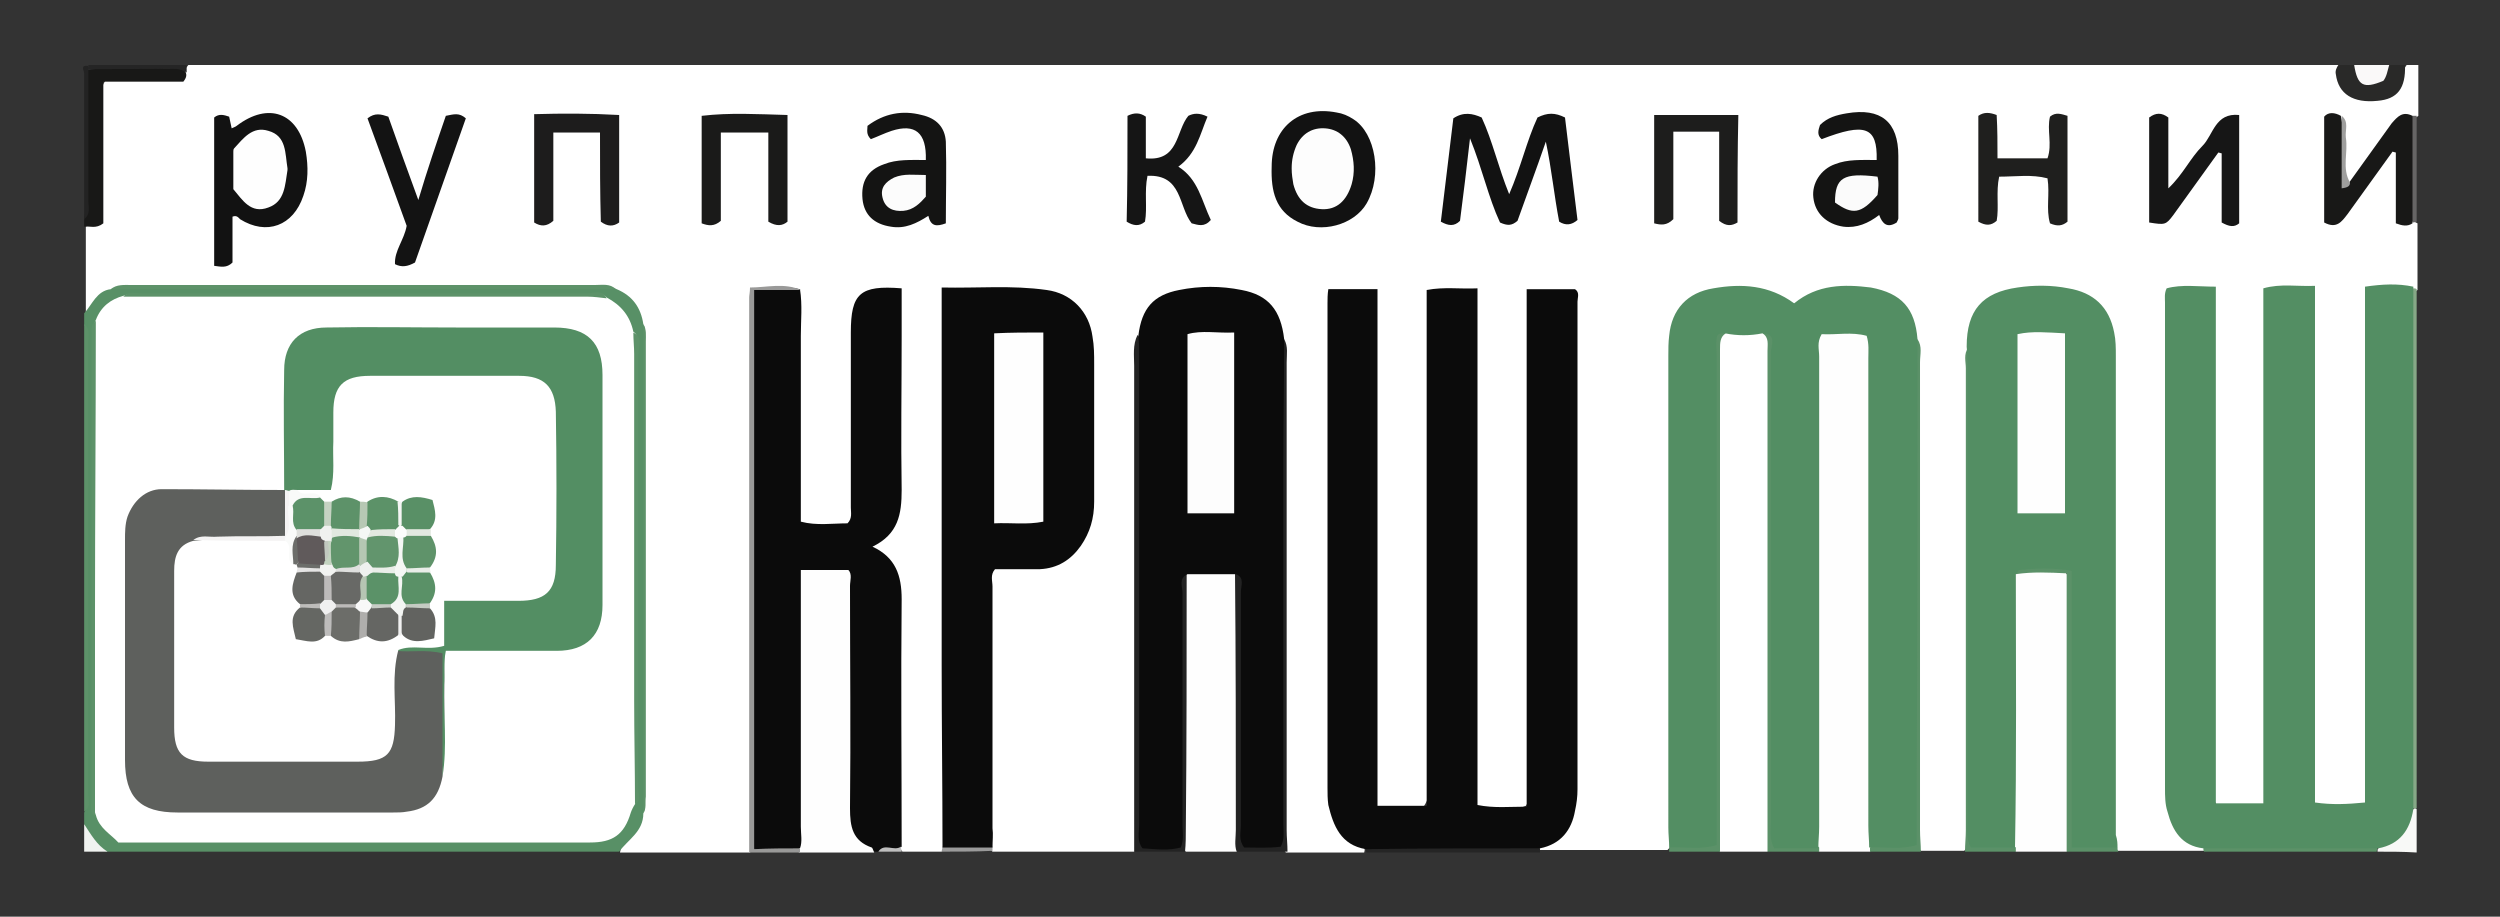 <svg xmlns="http://www.w3.org/2000/svg" version="1.1" id="Слой_1" x="0" y="0" viewBox="0 0 300 110" xml:space="preserve"><rect x="0" y="0" width="300" height="110" fill="#333333" stroke="none"/><style>.st0{fill:#fff}.st1{fill:#0b0b0b}.st2{fill:#fefefe}.st4{fill:#181817}.st5{fill:#232323}.st7{fill:#5b9168}.st9{fill:#5d9269}.st11{fill:#252525}.st12{fill:#5c9268}.st19{fill:#538e63}.st20{fill:#121212}.st30{fill:#fdfdfd}.st31{fill:#fcfcfc}.st34{fill:#f4f3f3}.st35{fill:#f9faf9}.st41{fill:#656663}.st46{fill:#e2e8e0}.st49{fill:#6c6d6a}.st53{fill:#f4f6f4}.st56{fill:#f5f7f5}</style><path class="st0" d="M136.1 102.2h-17c-.2-.2-.4-.5-.5-.8-.3-.8-.2-1.7-.2-2.6V71.7c0-1.2-.1-2.5.7-3.6 1.5-.9 3.1-.6 4.6-.7 4-.1 6.6-2.3 6.8-6.3.3-6.4.4-12.9 0-19.3-.3-4.6-2.5-6.4-7.1-6.4-3 0-6.1-.3-9 .2-1 1.3-.7 2.6-.7 3.8v58.3c0 1.3.1 2.5-.2 3.7-.1.3-.3.5-.5.8h-4.7c-.2-.2-.3-.5-.5-.7-.3-1.1-.2-2.2-.2-3.3v-22c0-3.7.7-7.7-3.2-10.5 3.9-3.4 3.1-7.6 3.2-11.7V38.9c0-1 .1-2-.4-3-2.9-.9-4.2 0-4.2 3.1-.1 6.1 0 12.1 0 18.2v3.1c-.2 2.7-1.1 3.5-3.9 3.5-2.7 0-3.6-.8-3.6-3.5-.1-7.2 0-14.3 0-21.5 0-1.1.2-2.2-.5-3.2-3-1.4-4.3-.6-4.3 2.6v60.5c0 1.2.3 2.5-.7 3.6H74.4c.3-2.1 2.4-3.4 2.6-5.6.2-15.2 0-30.4.1-45.6 0-3.8.1-7.5-.1-11.3-.6-2.1-1.6-4-3.9-4.8-3.1-.2-6.1-.1-9.2-.1-16.5 0-33-.1-49.4.1-1.9.1-2.5 2.3-4.2 2.6V27.2c1.4-.7 1.7-1.9 1.7-3.3v-11c0-1.1-.1-2.2.7-3.3 2.9-1.3 6.1.1 9.1-.9.3-.3.6-.6.8-.9h258.2c1.1 3.3 2.1 3.9 4.9 3.6 2.3-.2 2.2-2.4 3.1-3.6h1.4v6.1c-.2.2-.4.2-.6.3-1.3 0-1.9.9-2.5 1.9-1.1 1.6-2.3 3.2-3.5 4.7-.5.6-.9 1.6-2 1.1-.9-1.3-.4-2.7-.5-4.1-.1-1 .3-2-.4-2.9-.4-.2-.9-.2-1 .3-.4 3.6-.4 7.2 0 11.3 3.6-2.5 4.8-6.5 7.9-8.9 1 .8.8 1.9.8 2.9v4c0 .8-.1 1.8 1.1 2l.6.3v8c-.3.2-.5.3-.9.3-1.3.2-2.7-.2-4 .5-.8 1.2-.6 2.6-.6 3.9v53.1c0 1.4.2 2.8-.7 4.2-1.9 1-4 .7-5.9.2-1.3-1.5-1-3-1-4.5V39.2c0-1.2.2-2.5-.5-3.7-1.2-.6-2.3-.5-3.5-.1-.9 1.2-.6 2.5-.6 3.8v53.1c0 1.4.2 2.8-.7 4.3-1.8 1-3.7.8-5.6.1-1.1-1.5-.9-3-.9-4.5V39.1c0-1.2.2-2.5-.5-3.7-1.2-.7-2.4-.7-3.6-.1-.7.9-.6 2-.6 3V94c0 3.2.9 5.7 3.8 7.3.3.2.3.5.2.8h-10.4c-.2-.2-.3-.5-.5-.7-.4-1.2-.2-2.5-.2-3.8V43.3c.2-5.9-2.2-8.8-9.4-8.3-5.2.3-6.4 1.7-7.3 6.9-.4 1.1-.3 2.3-.3 3.5v53.1c0 1.2.3 2.5-.7 3.6h-5.2c-.9-1.1-.7-2.4-.7-3.6V44.6c0-1.2.1-2.4-.3-3.5-1.3-5.4-6.1-7.7-11.7-5.3-1.9.8-3.5 1-5.4 0-.8-.4-1.6-.5-2.5-.7-5.6-1-9.1 1.8-9.1 7.4v55.1c0 1.3.1 2.5-.2 3.7-.1.3-.3.5-.5.7h-15.6c-.1-.3-.1-.6.1-.8 3.1-1.8 3.9-4.7 3.9-8V38.9c0-1.1.2-2.2-.5-3.2-1.2-.5-2.4-.5-3.6.1-.7 1.1-.5 2.3-.5 3.5v52.9c0 1.5.2 3-.8 4.5-2 .8-4 .7-6 .1-1.2-1.4-.9-3-.9-4.4V39.5c0-1.2.2-2.4-.4-3.6-1.2-.7-2.4-.6-3.7-.1-.8 1.2-.5 2.5-.5 3.8v52.9c0 1.4.2 2.8-.7 4.2-1.8 1-3.7.7-5.5.2-1.2-1.4-1-3-1-4.5V39.5c0-1.2.2-2.4-.4-3.5-1.2-.9-2.5-.5-3.7-.2-.7 1-.6 1.9-.6 2.9v55.5c0 3.1.9 5.7 3.8 7.3.3.2.3.5.2.8h-9.4c-.9-1.1-.7-2.4-.7-3.6V45.2c0-1.2.1-2.4-.1-3.5-1-5.1-2.7-6.4-7.8-6.4h-1.4c-4.9-.2-6.6 1-7.6 5.9-.2 1.2-.1 2.4-.1 3.5v54c.2 1.1.4 2.4-.5 3.5"/><path class="st1" d="M96 34.7c.3 1.9.1 3.8.1 5.6v22.3c1.9.5 3.8.2 5.6.2.6-.6.4-1.3.4-1.9v-21c0-4.7 1.1-5.7 6.1-5.3v5.8c0 6.1-.1 12.3 0 18.4 0 2.9-.4 5.3-3.5 6.8 2.8 1.3 3.5 3.5 3.5 6.3-.1 9.9 0 19.8 0 29.7-.8.8-1.9-.1-2.7.6h-.5c-2.8-.8-3.6-2.8-3.6-5.6.1-7.9 0-15.9 0-23.8 0-1.1.1-2.2-.4-3.3-1.2-.8-2.5-.6-3.7-.2-.8 1.1-.6 2.2-.6 3.3v25.7c0 1.2.3 2.5-.8 3.6-1.9.1-3.7.2-5.8-.1V34.7c2.1-.3 4-.4 5.9 0"/><path class="st2" d="M224.4 102.2h-6.1c-.2-.2-.4-.5-.5-.8-.4-1.1-.3-2.2-.3-3.3V43.2c.1-3.6 2.6-5.2 5.9-3.8 1 .4 1.4 1.2 1.6 2.1s.1 1.9.1 2.8V98c0 1.1.1 2.2-.3 3.3 0 .4-.2.7-.4.9"/><path class="st0" d="M212.1 102.2h-5.7c-.7-.8-.7-1.7-.7-2.7V42.7c0-.9 0-1.9.7-2.7 1.9-.7 3.7-.6 5.6 0 .8.8.7 1.9.7 2.9v56.6c.1 1 .1 1.9-.6 2.7"/><path class="st2" d="M96 101.8c.3-.8.1-1.7.1-2.6V68.4h5.7c.5.5.2 1.3.2 1.9 0 8.9.1 17.8 0 26.7 0 2.2.3 3.9 2.6 4.7.1 0 .2.4.3.6h-9c-.2-.1-.2-.2-.2-.3.2-.2.3-.2.3-.2m152 .4h-6.1c-.2-.2-.4-.5-.5-.8-.3-.9-.3-1.9-.3-2.8V72.2c0-1.2-.2-2.5.6-3.6 2-.9 4.1-.6 5.9-.2 1 1 1 2 1 3v28.2c0 .9.1 1.8-.6 2.6m-99.6 0h-6.1c-.7-.8-.7-1.7-.7-2.7V71.1c0-.9 0-1.7.5-2.5 2.1-1.1 4.3-1 6.4-.1.6.8.5 1.8.5 2.7v28c.1 1.1.2 2.2-.6 3"/><path d="M77.2 97.6c0 2.2-1.8 3.1-2.9 4.6H12.9c-1.9-.3-2.4-1.8-2.8-3.3v-1.4c.4-.6.2-1.2.2-1.8V40.8c0-.6.2-1.3-.2-1.8v-1.4c1-1.1 1.5-2.7 3.2-2.9.6-.3 1.2-.2 1.9-.2h56.9c.6 0 1.3-.1 1.9.2 1.9.8 2.9 2.2 3.2 4.2.3.6.2 1.2.2 1.8v55.1c-.1.6.1 1.2-.2 1.8" style="fill:#589066"/><path class="st4" d="M22.3 8.7c.1.3.1.6-.3 1.1h-9.6v17c-.9.7-1.6.3-2.3.4v-.9c.5-3.4.1-6.8.2-10.2.1-2.6-.2-5.1.1-7.7 3.6-.5 7.3-.1 11-.2.5-.1.7.2.9.5"/><path class="st5" d="M142.4 68.8c0 10.2 0 20.4-.1 30.6 0 .9 0 1.9-.1 2.8h-6.1V43.9c0-1.2-.2-2.5.4-3.7 1.2 1.2.8 2.7.8 4v52.6c0 1.2-.2 2.5.5 3.7.9.5 1.8.6 2.7.1.7-1 .5-2.1.5-3.2 0-8.5 0-17 .1-25.5 0-1.1-.7-2.8 1.3-3.1m6 33.4c-.3-.8-.1-1.7-.1-2.6 0-10.3 0-20.6-.1-30.9 1.4-.2 1.2.9 1.3 1.7.2 1.2.1 2.4.1 3.5v23.4c0 1.1-.2 2.2.5 3.2q1.35.75 2.7 0c.7-1.1.5-2.4.5-3.7V44.7c0-1.4-.3-2.9.8-4 .5.9.3 1.8.3 2.8v56.1c0 .9.1 1.7.1 2.6z"/><path d="M96 101.8v.5h-6.1V35.7c0-.3.1-.6.1-1.2 2 0 4.1-.6 6.1.3h-5.6v67.1c1.8-.1 3.7-.1 5.5-.1" style="fill:#999998"/><path class="st7" d="M207.1 40c-.7.4-.7 1.2-.7 1.9v60.3h-6.1v-.5c1.2-1.1 2.9-.4 4.3-1.1.8-1.1.6-2.4.6-3.6V44.2c0-1-.1-2.1.2-3.1.2-.7.3-1.8 1.7-1.1m5 62.2V42.1c0-.8.2-1.6-.6-2.1 1.3-.7 1.5.4 1.7 1.2.3 1.1.2 2.2.2 3.3v52.3c0 1.2-.1 2.5.4 3.6 1.4 1 3.3.1 4.5 1.3v.5zm12.3 0v-.5c1.3-1.2 3.1-.3 4.4-1.3.7-1.2.5-2.4.5-3.7v-52c0-1.4-.3-2.9.8-4 .6.9.3 1.8.3 2.8v56.1c0 .9.1 1.7.1 2.6zm17.5-.5v.5h-6.1c0-.9.1-1.7.1-2.6V44.2c0-.8-.3-1.7.3-2.5 1.1 1.2.8 2.7.8 4v51.1c0 1.2-.2 2.5.5 3.7 1.3.9 3.1.1 4.4 1.2"/><path d="M289.6 34.6c.1 0 .3 0 .4.1V97c-.3.1-.6 0-.8-.3-.6-1.1-.4-2.3-.4-3.5V38.3c0-1.2-.3-2.6.8-3.7" style="fill:#86a887"/><path class="st9" d="M10.1 38.9c.7.5.5 1.3.5 1.9v54.7c0 .7.3 1.4-.5 1.9z"/><path d="M288.6 7.8c.1 2.8-.9 4.1-3.3 4.3-2.9.3-4.7-.8-5-3.2-.1-.4.1-.8.3-1.1h1.9c.7.6 1 1.6 2.2 1.7 1-.1 1.3-1.1 2.1-1.7z" style="fill:#292928"/><path class="st7" d="M248 102.2V68.8c-2.1-.1-4.1-.2-6.1.1-.3-1.1.5-1.2 1.2-1.3 1.8-.2 3.6-.4 5.2.4 1 1.2.9 2.5.9 3.9V97c0 1.2-.1 2.3.4 3.4 1.4 1 3.2.1 4.5 1.3 0 .2 0 .3.1.5z"/><path class="st11" d="M184.8 101.8v.5H164c-.1-.1-.1-.3-.1-.4.7-.8 1.7-.8 2.6-.8h15.7c.9-.1 1.8-.1 2.6.7"/><path class="st12" d="M264.5 102.2c-.1-.1-.1-.3-.1-.4.6-.7 1.4-.8 2.1-.8 5.6-.1 11.3-.1 16.9 0 .6 0 1.1.1 1.6.4l.3.3c0 .2-.1.3-.1.5z"/><path d="M285.3 102.2c0-.2 0-.3.1-.4 1.8-1.3 3.1-2.9 4.2-4.7.1-.1.3-.1.4 0v5.2c-1.6-.1-3.1-.1-4.7-.1" style="fill:#f8f9f7"/><path class="st5" d="M10.6 8.3v15.8c0 .7.3 1.6-.5 2.2V8.8c0-.3-.5-1 .4-.9.2.1.2.2.2.3z"/><path d="M286.7 7.8c-.2.7-.3 1.4-.7 1.9-2.4 1-3.1.6-3.5-1.9z" style="fill:#faf9f9"/><path d="M289.5 13.9h.5v12.7c-.1 0-.3.1-.4.1-.5-.4-.7-1-.7-1.7q-.15-4.8 0-9.6c0-.5.1-1.1.6-1.5" style="fill:#666565"/><path class="st11" d="M10.6 8.3v-.5h11.8v.9c-.8-.5-1.6-.5-2.5-.5-3.1.1-6.2.1-9.3.1"/><path d="M10.1 98.9c.8 1.2 1.5 2.5 2.8 3.3h-2.8z" style="fill:#f0f3f0"/><path d="M113 102.2c0-.2.1-.4.1-.6q3-1.5 6 0v.5c-2 .1-4.1.1-6.1.1" style="fill:#9a9a9a"/><path d="M105.4 102.2c.7-1.1 1.9 0 2.7-.6 0 .2.1.4.1.6z" style="fill:#bebebe"/><path class="st1" d="M184.8 101.8c-7 0-14 0-20.9.1-3-.5-3.9-2.8-4.5-5.3-.1-.7-.1-1.4-.1-2.1V36.4c0-.5 0-1.1.1-1.7h5.9v62h5.9V34.8c2.1-.4 4-.1 6.1-.2v62c2 .4 3.9.2 5.9.2V34.7h5.8c.6.4.3 1 .3 1.5v58.5c0 .9-.1 1.7-.3 2.6-.4 2.3-1.7 4-4.2 4.5"/><path class="st19" d="M289.6 97.1c-.4 2.5-1.6 4.2-4.2 4.7h-21c-2.6-.3-3.7-2.1-4.3-4.4-.3-.9-.3-1.9-.3-2.8V36.3c0-.5-.1-1.1.2-1.7 1.8-.5 3.8-.2 5.9-.2v62h5.7V34.6c2.1-.6 4.1-.2 6.2-.3v62c2.1.3 3.9.2 6 0V34.4c2.1-.3 3.9-.4 5.8 0zm-59.5-56.4c0 17.7 0 35.4-.1 53.1v7.6c-1.9.6-3.8.2-5.7.3 0-.9-.1-1.7-.1-2.6V43c0-.9.1-1.7-.2-2.7-1.8-.5-3.6-.1-5.4-.2-.6 1-.3 1.8-.3 2.7v56.4c0 .9-.1 1.7-.1 2.6h-5.3c-.6-1.1-.4-2.1-.4-3V42.3c0-.8.8-2.2-1-2.3q-2.25.45-4.5 0c-.5 0-1 0-1 .6-.1.7 0 1.4 0 2.1v58.7c-1.9.6-3.8.2-5.7.3 0-.8-.1-1.6-.1-2.4V42.7c0-.8 0-1.6.1-2.4.3-3.2 2.2-5.2 5.3-5.7 3.4-.6 6.7-.4 9.7 1.8 2.8-2.3 6-2.3 9.2-1.9 3.7.7 5.3 2.5 5.6 6.2m24 61h-5.5V68.5c-2.3-.4-4.3-.3-6.3-.1-.1 0-.2.4-.4.5 0 10.9.1 21.9-.1 32.8h-5.3c-.6-1.1-.4-2.1-.4-3V44.4c0-.9 0-1.9-.1-2.8 0-4.4 1.9-6.5 6.1-7.1 2-.3 4.1-.3 6.1.1 3 .5 4.9 2.2 5.5 5.3.2.9.2 1.9.2 2.8v57.5c.2.6.2 1.1.2 1.5"/><path class="st1" d="M154.1 40.7c0 4.9-.1 9.9-.1 14.8v43.4c0 .8.2 1.7-.3 2.7-1.5.2-3 .1-4.4.1-.7-.9-.4-1.8-.4-2.6v-28c0-.8.5-1.8-.6-2.2h-5.8c-1.1.5-.6 1.5-.6 2.3V99c0 .8.2 1.7-.2 2.7-1.5.4-3 .2-4.6.1-.7-.9-.4-1.9-.4-2.8V42.7c0-.8 0-1.6-.1-2.4.4-3.3 1.8-4.9 4.9-5.5q3.75-.75 7.5 0c3.2.6 4.7 2.4 5.1 5.9m-35 61h-6c0-7.3-.1-14.6-.1-21.9V34.5c4.3.1 8.4-.3 12.6.3 3 .4 5.1 2.6 5.5 5.6.2 1.1.2 2.2.2 3.3v16.5c0 2-.5 3.7-1.6 5.3-1.2 1.7-2.8 2.7-4.9 2.8h-5.4c-.6.7-.3 1.4-.3 2.1v29c.1.7 0 1.5 0 2.3"/><path class="st20" d="M184.5 14.1c1.2-.6 2.1-.6 3.3 0 .5 4.1 1 8.3 1.5 12.3-.7.6-1.4.7-2.2.2-.6-3.1-.9-6.3-1.6-9.6-1.1 3.2-2.3 6.4-3.4 9.5-.7.6-1.2.6-2.1.2-1.4-3-2.1-6.4-3.6-10.1-.4 3.6-.8 6.8-1.2 9.9-.7.7-1.4.6-2.3.1.5-4.1 1-8.3 1.5-12.4 1.2-.8 2.3-.6 3.4-.1 1.3 2.8 2 6 3.3 9.2 1.4-3.2 2.1-6.4 3.4-9.2M27.9 26v5.5c-.7.7-1.4.5-2.2.4V14.1c.6-.5 1.2-.3 1.8-.1.1.5.2.9.3 1.4.2-.1.5-.2.6-.3 3.8-2.9 7.4-1.6 8.3 3.1.3 1.8.3 3.6-.3 5.3-1.2 3.6-4.4 4.8-7.6 2.8-.2-.2-.4-.5-.9-.3"/><path d="M257.9 26.7V14.1c.8-.6 1.5-.6 2.3 0v8.5c1.8-1.7 2.6-3.6 4.1-5.1 1.3-1.3 1.5-4 4.4-3.7v13c-.6.5-1.2.4-2.1-.1v-8.3c-.1 0-.3-.1-.4-.1l-5.4 7.5c-.9 1.2-1 1.2-2.9.9" style="fill:#161616"/><path d="M239.7 19h6c.6-1.7-.1-3.4.3-5 .7-.6 1.4-.3 2.1-.1v12.7c-.6.5-1.2.6-2.1.2-.5-1.7 0-3.5-.3-5.4-1.9-.5-3.8-.2-5.8-.2-.4 1.8 0 3.7-.3 5.3-.7.6-1.3.6-2.2.1V13.9c.7-.5 1.4-.4 2.2-.1.1 1.7.1 3.4.1 5.2" style="fill:#1f1f1e"/><path class="st20" d="M152.6 20c0-4.6 3.2-7.4 7.8-6.5.7.1 1.4.4 2 .8 2.7 1.7 3.5 6.8 1.6 10.1-1.5 2.6-5.5 3.7-8.3 2.2-2.6-1.3-3.2-3.6-3.1-6.6"/><path class="st4" d="M289.5 13.9v12.9c-.6.4-1.2.3-2 0v-8.5c-.1 0-.3-.1-.4-.1l-5.4 7.5c-.7.9-1.3 1.8-2.8 1V14c.5-.6 1.3-.5 2-.1.5 2.2.1 4.5.3 6.7 0 .5-.4 1.4.7 1.3 1.7-2.4 3.4-4.7 5.1-7.1.7-.8 1.3-1.5 2.5-.9"/><path d="M111.1 19.2c.1-3.3-1.3-4.4-4.1-3.5-.9.3-1.7.7-2.5 1-.6-.6-.4-1.1-.4-1.6 2-1.5 4.2-1.9 6.5-1.3 1.8.4 2.8 1.5 2.9 3.2.1 3.3 0 6.6 0 9.8-1.1.4-1.8.4-2.1-.9-1.4.9-2.8 1.6-4.5 1.3-2-.3-3.2-1.4-3.4-3.3-.2-2.1.6-3.5 2.6-4.2 1.5-.6 3.2-.5 5-.5m114.1 0c.1-4-1.4-4.5-6.6-2.5-.6-.5-.4-1.1-.2-1.7.9-.9 2-1.2 3.2-1.4 4.1-.7 6.2 1 6.2 5.1v7.5c0 .1-.1.3-.2.5-1.1.7-1.7.2-2.1-.9-1.3 1-2.7 1.6-4.3 1.4-2-.3-3.4-1.6-3.6-3.5-.2-1.7.9-3.4 2.6-4 1.5-.6 3.2-.5 5-.5" style="fill:#141413"/><path d="M208.5 26.7c-.7.4-1.3.5-2.2-.2V15.8h-5.5v10.5c-.8.8-1.5.7-2.3.5v-13h10.1c-.1 4.4-.1 8.6-.1 12.9" style="fill:#1d1d1c"/><path d="M94.5 13.8v12.8c-.6.5-1.3.6-2.3 0V15.9h-5.7v10.6c-.8.7-1.5.6-2.3.3V13.9c3.4-.4 6.7-.2 10.3-.1" style="fill:#1a1a19"/><path d="M72 15.9h-5.6v10.6c-.8.7-1.5.7-2.3.2v-13c3.4-.1 6.7-.1 10.2.1v12.9c-.7.5-1.4.5-2.2-.1-.1-3.5-.1-7-.1-10.7" style="fill:#1d1c1c"/><path d="M53.5 13.9c1-.2 1.6-.4 2.4.3-2 5.7-4.1 11.6-6.1 17.3-.9.5-1.6.6-2.4.2-.1-1.6 1.1-2.9 1.4-4.6-1.5-4.2-3.1-8.5-4.7-12.9.9-.7 1.6-.5 2.5-.2 1.1 3.1 2.2 6.2 3.6 10 1.1-3.7 2.2-6.9 3.3-10.1" style="fill:#131313"/><path d="M135.3 13.9c.8-.4 1.5-.4 2.2.1v5c4 .4 3.6-3.3 5.1-5.1.6-.3 1.3-.4 2.3.1-.9 2.1-1.3 4.4-3.5 6 2.4 1.5 2.8 4.1 3.9 6.4-.8.9-1.5.6-2.3.4-1.6-2-1.1-5.9-5.3-5.7-.4 1.9 0 3.8-.3 5.5-.7.6-1.4.5-2.2 0 .1-4.1.1-8.3.1-12.7" style="fill:#151515"/><path class="st9" d="M73.9 34.7H13.3c.7-.6 1.6-.5 2.5-.5h55.6c.9 0 1.8-.2 2.5.5m3.3 62.9V38.9c.4.6.3 1.4.3 2.1v54.6c-.1.7.1 1.4-.3 2"/><path d="M282 21.9c0 .4-.2.6-1 .7v-8.7c.9.7.4 1.7.5 2.6.3 1.8-.5 3.7.5 5.4" style="fill:#9e9e9d"/><path class="st0" d="M76.2 96.5c-.2.3-.4.7-.5 1-.8 2.7-2.2 3.6-4.9 3.6H14.2c-.9-1-2.3-1.7-2.7-3.3-.2-.5-.2-1.1-.2-1.6v-56c0-.6-.1-1.3.2-1.8.6-1.6 1.8-2.5 3.3-2.9.7-.3 1.4-.2 2.1-.2h53.7c.7 0 1.6-.3 2.2.4 1.7.9 2.8 2.2 3.2 4.1.7.5.4 1.1.4 1.7v53.3c0 .7.1 1.2-.2 1.7"/><path class="st9" d="M11.5 38.5c0 11.8-.1 23.6-.1 35.4V98c-.7-.6-.4-1.5-.4-2.2V40.7c.1-.8-.3-1.6.5-2.2m61.3-2.7c-.8-.1-1.6-.2-2.3-.2H14.8c.6-.7 1.5-.4 2.2-.4h53.5c.8 0 1.8-.5 2.3.6m3.4 60.7c0-4.2-.1-8.3-.1-12.5V42.5c0-.9-.1-1.7-.1-2.6 1.2.6.6 1.7.6 2.5v52.3c0 .7.3 1.4-.4 1.8"/><path class="st2" d="M247.8 61.6h-5.7V40.1c1.8-.4 3.6-.2 5.7-.1z"/><path class="st30" d="M148.1 61.6h-5.6V40.1c1.7-.5 3.6-.1 5.6-.2z"/><path class="st2" d="M125.2 39.9v22.7c-2 .4-3.9.1-5.9.2V40c2-.1 3.8-.1 5.9-.1M28 22.7v-4.5c0-.1 0-.3.1-.4 1.1-1.2 2.2-2.7 4.1-2.1 2.2.6 2 2.7 2.3 4.5v.2c-.3 1.8-.3 3.8-2.3 4.5-2.1.8-3.1-.9-4.2-2.2"/><path class="st30" d="M155 20.2c0-1 .2-1.9.6-2.8.7-1.4 1.9-2.1 3.4-2s2.6 1 3.1 2.5c.4 1.4.5 2.8.1 4.2-.6 2-1.8 3.1-3.6 3s-2.9-1.1-3.4-3c-.1-.6-.2-1.2-.2-1.9"/><path class="st31" d="M111.1 23.6c-.7.8-1.5 1.6-2.7 1.7s-2.2-.3-2.5-1.6c-.3-1.2.4-1.9 1.4-2.4 1.2-.5 2.4-.3 3.8-.3z"/><path d="M220.2 24.3c0-3 1-3.6 5.1-3.1.2.7.1 1.5 0 2.2-2 2.3-3 2.4-5.1.9" style="fill:#fbfbfb"/><path d="M53.1 93.2c-.5 2.6-1.8 3.9-4.3 4.2-.5.1-1.1.1-1.6.1H21.3c-4.5 0-6.3-1.8-6.3-6.3V64.8c0-.9 0-1.9.3-2.8.7-1.9 2.2-3.3 4.1-3.3 4.9 0 9.9.1 14.8.1l.3.3c.4 1.9.7 3.7-.3 5.5-1.4.8-2.9.4-4.3.5-2.1.2-4.2-.4-6.2.5-1.4.7-1.9 1.8-1.9 3.3 0 6.2-.1 12.4 0 18.6 0 2.3.9 3.1 3.2 3.2q9.3.15 18.6 0c2.2 0 3-.9 3.1-3.2.1-2.2 0-4.4.1-6.6 0-1-.1-2.1.8-2.9 1.8-.7 3.7-.6 5.7.1 0 5 .1 10-.2 15.1" style="fill:#5e605d"/><path class="st19" d="M53.1 93.2V78.4c-2-.5-3.8-.1-5.5-.3-.1-1.3 1-.9 1.6-1 .9-.2 1.9.1 2.6-.3.6-.7.5-1.3.5-1.9.2-2.9.8-3.5 3.8-3.6h6.1c2.3-.1 3.5-.9 3.6-3.2q.45-9.3 0-18.6c-.1-2.5-1.4-3.5-3.8-3.6-5.9-.1-11.8-.2-17.7 0-2.7.1-3.7 1.2-3.8 4.1-.1 2 0 3.9 0 5.9 0 1 .1 2.1-.7 3-1.1.9-2.5.5-3.8.6-.4 0-.8 0-1.2-.2-.2-.1-.5-.3-.7-.5 0-4.8-.1-9.6 0-14.4 0-3.2 1.8-5.1 5.1-5.1 5.2-.1 10.4 0 15.5 0h11.8c4 0 5.8 1.8 5.8 5.7v27.6c0 3.6-1.9 5.5-5.5 5.5H53.5c-.3 1.5-.1 2.8-.2 4.1-.1 3.7.4 7.3-.2 11"/><path class="st0" d="M35.6 58.8h4.1c.5-2 .2-3.9.3-5.8v-3.5c0-3.2 1.2-4.4 4.4-4.4h17.9c3 0 4.3 1.3 4.4 4.3.1 6.1.1 12.3 0 18.4 0 3.2-1.3 4.3-4.5 4.3h-8.9v5.4c-2 .6-3.8-.2-5.5.5-.8 3-.3 6-.4 9-.1 3.5-.9 4.4-4.5 4.4H25c-3.1 0-4.1-1-4.1-4.1V68.5c0-1.7.4-3.1 2.3-3.6 3.4-.4 6.9-.1 10.3-.2 1.8-.2 1.5 1.3 1.9 2.3l.3.6c.1.2.2.4.2.6v.7c-.4 1.2-.3 2.5.3 3.6v.6c-.3.8-.7 1.6-.2 2.5.8.8 1.8.5 2.8.3q.45-.15.9 0c1.1.2 2.2.5 3.3.3.4-.1.8-.2 1.2-.2 1.2.2 2.4.1 3.5-.1h.7c.9.1 1.8.4 2.7-.1.7-.9.2-1.9.1-2.8v-.7c.3-1.2.4-2.4.1-3.6V68c.2-1.2.4-2.4 0-3.6-.1-.3-.1-.7 0-1 .1-.9.5-1.8-.2-2.7-.9-.7-1.8-.2-2.7-.2h-.7c-1.2-.3-2.4-.4-3.6-.1-.3.1-.7.1-1 0-1.1-.3-2.1-.3-3.2 0-.3.1-.7 0-1 0-.3-.1-.6-.2-.9-.4-.7-.4-2.1.2-2.4-1.2"/><path class="st34" d="M34.2 64.9c-3.7 0-7.3 0-11-.1.9-.7 1.9-.3 2.9-.4 2.7-.1 5.4 0 8.1-.1.1.1.1.2.2.2-.1.3-.2.3-.2.4"/><path class="st34" d="M34.2 58.8c.2 0 .3.1.5.1.5.5.6 1.2.6 1.9-.3 1.2.7 2.9-1.1 3.7z"/><path class="st35" d="M34.7 60.7v-1.8c.3-.2.6-.1 1-.1.7 1 2.1-.2 2.8.9-.9.9-2.1.6-3.1 1.1-.3.1-.6 0-.7-.1"/><path d="M51.6 68.7c.8 1.3.9 2.5-.1 3.8-.9.8-1.8.7-2.9.4-1.4-.9-1-2.3-.8-3.6.2-.4.4-.7.9-.9 1.1-.4 2-.4 2.9.3" style="fill:#5a9167"/><path d="M51.6 73c1 1.1.6 2.3.5 3.6-1.3.3-2.6.7-3.7-.3-.6-.7-.6-1.5-.5-2.4.1-.6.3-1.1 1-1.2.8.1 1.8-.3 2.7.3" style="fill:#626360"/><path d="M35.1 60.7c.7-1.5 2.2-.7 3.3-1l.5.5c.7.9.7 1.8.4 2.8q-.3.6-.9.9c-1 .3-2 .3-3-.1-.9-.9-.6-2-.3-3.1" style="fill:#5c9269"/><path d="M51.7 64.3c.8 1.3.9 2.5-.1 3.8-.9.7-1.9.2-2.8.3-1.6-1-1.1-2.5-.7-3.9.2-.2.4-.4.7-.5 1-.3 1.9-.3 2.9.3" style="fill:#5f936a"/><path d="M48.3 60.2c1.1-.8 2.3-.6 3.6-.2.3 1.2.7 2.4-.3 3.5-.9.6-1.9.4-2.8.3-.4-.1-.7-.4-.9-.8-.3-1-.3-1.9.4-2.8" style="fill:#599066"/><path class="st41" d="M36 72.5c-1.4-1.1-.9-2.5-.4-3.8.8-.7 1.8-.7 2.8-.4.4.2.7.4.9.8.3 1 .3 1.9 0 2.9q-.3.6-.9.9c-.8.2-1.6.2-2.4-.4"/><path class="st12" d="M44.1 60.2c1.2-.8 2.5-.7 3.7 0 .6.8.2 1.8.3 2.6-.1.4-.4.7-.7.9-.9.4-1.9.4-2.8.1-.4-.2-.7-.5-.8-.9-.4-.9-.4-1.9.3-2.7"/><path class="st41" d="M47.8 76.2c-1.3 1-2.5 1-3.8.1-.7-.8-.6-1.8-.3-2.7.2-.4.4-.7.8-.9.8-.4 1.6-.4 2.4-.2q1.05.3 1.2 1.5c-.1.7.2 1.5-.3 2.2"/><path d="M39 76.3c-1 1.1-2.2.6-3.5.4-.3-1.4-.9-2.7.5-3.8.8-.3 1.5-.1 2.3-.1.6.2.8.6 1 1.2.3.8.2 1.6-.3 2.3" style="fill:#656763"/><path d="M43.1 76.7c-1.2.3-2.3.6-3.4-.4-.5-.9-.4-1.9-.3-2.8.1-.4.4-.7.8-.9.8-.3 1.7-.3 2.5 0 .4.2.7.5.8.9.1 1.1.3 2.2-.4 3.2" style="fill:#6c6d69"/><path class="st9" d="M39.8 60.2c1.1-.7 2.2-.7 3.4 0 .6 1 .4 2 .3 3.1-.1.3-.3.5-.5.6-1.1.4-2.1.4-3.2-.1-.2-.2-.3-.4-.4-.7 0-1.1-.2-2.1.4-2.9"/><path class="st35" d="M35.1 60.7c.3.9-.3 2 .5 2.9.3.3.3.6.3 1-.3 1 .1 2.2-.6 3.1-.6-.1-.6-.6-.6-1.1 0-.6.2-1.3-.5-1.7v-.4c.9-1.2.2-2.5.4-3.8z"/><path d="M43.1 63.5c0-1.1.1-2.2.1-3.3.3 0 .6 0 .9.1 0 1 0 1.9-.1 2.9-.2.3-.4.6-.9.3" style="fill:#b7c8b4"/><path d="M43.1 76.7c0-1.1.1-2.2.1-3.3.3-.2.6-.2.9.1 0 1-.1 1.9-.1 2.9-.3 0-.6.2-.9.3" style="fill:#afaeac"/><path class="st46" d="M48.8 63.5h2.9v.8h-2.9c-.3-.3-.3-.5 0-.8"/><path d="M39.8 60.2c0 1-.1 1.9-.1 2.9-.3.2-.5.2-.8 0v-2.9z" style="fill:#c5d2c2"/><path d="M39.8 73.4c0 1 0 2-.1 2.9H39c-.1-.8-.1-1.7 0-2.5.2-.3.4-.5.8-.4" style="fill:#bdbcbb"/><path class="st49" d="M35.2 67.7c0-1.1-.4-2.3.4-3.4.1.1.2.2.2.3.4 1 .4 1.9 0 2.9l-.3.3c0-.1-.1-.1-.3-.1"/><path d="M48.8 68.2c.9 0 1.8-.1 2.8-.1 0 .2 0 .4.1.6h-2.8c-.1-.1-.2-.2-.1-.3-.1-.1 0-.2 0-.2" style="fill:#e9ede8"/><path d="M51.6 73c-.9 0-1.8-.1-2.8-.1-.1-.1-.2-.2-.1-.3 0-.1.1-.1.1-.1.9 0 1.9-.1 2.8-.1z" style="fill:#c5cbc3"/><path d="M38.4 68.6c-.9 0-1.9 0-2.8.1 0-.2.1-.4.1-.6.8-.6 1.7-.5 2.6-.1.2.1.2.4.1.6" style="fill:#e5e4e4"/><path class="st53" d="M47.8 63c0-.9 0-1.9-.1-2.8h.5V63c-.1.2-.2.2-.4 0"/><path class="st49" d="M38.4 68.2c-.9 0-1.8-.1-2.7-.1 0-.1-.1-.2-.1-.4l.1-.1c.8-.6 1.7-.5 2.5-.1.3.2.3.4.2.7"/><path d="M38.4 73c-.8 0-1.6-.1-2.4-.1v-.4c.8 0 1.6 0 2.4-.1.1.1.1.2.1.4 0 .1-.1.2-.1.2" style="fill:#bdbcba"/><path d="M47.8 76.2v-2.4c.1-.2.3-.2.4 0v2.4c-.1.1-.2.1-.4 0" style="fill:#f1f1f1"/><path class="st53" d="M48.3 73.9h-.4l-1-1c-.2-.2-.2-.4-.2-.6.5-1 .4-2.1.9-3.1q.3-.3.6 0c.3 1.1-.5 2.3.5 3.3v.4c-.4.2-.3.6-.4 1"/><path class="st56" d="M48.3 69.2h-.6c-.4 0-.6-.3-.7-.7s0-.7 0-1.1c.3-1 0-2.1.7-3.1.2-.1.5-.1.7.1.1 1.3-.5 2.6.4 3.8v.4c-.2.2-.3.4-.5.6"/><path d="M35.6 64.3v-.8h2.9c.3.4.2.8-.1 1.1-.9.5-1.8.5-2.8 0z" style="fill:#dedfdc"/><path d="M38.4 64.5v-.9l.5-.5h.8c.1.1.1.2.1.4.2.3.4.5.3.9 0 .2-.1.4-.2.6-.2.2-.3.3-.6.3h-.6c-.2-.3-.5-.5-.3-.8" style="fill:#f0f1ef"/><path class="st31" d="M48.4 64.5c-.2 0-.5 0-.7.1-.2 0-.4 0-.5-.2-.1-.3-.1-.6.2-.8l.5-.5h.4l.5.5v.7c-.1.1-.2.2-.4.2"/><path d="M38.9 72v-2.9c.4-.3.8-.2 1.1.1q.75 1.35 0 2.7c-.3.4-.7.4-1.1.1" style="fill:#bdbbba"/><path d="M38.9 72h.9c.3 0 .5.2.7.4.1.2 0 .4-.2.5l-.5.5c-.3.1-.5.3-.8.4-.2-.3-.4-.5-.6-.8v-.5z" style="fill:#f0f0f0"/><path d="M39.7 69.1h-.8l-.5-.5v-.5c0-.1.1-.2.1-.4.1-.2.2-.3.4-.4.3-.1.6 0 .9.1q.45.15.6.6.15.3 0 .6c-.1.4-.3.6-.7.5" style="fill:#f2f3f1"/><path class="st46" d="M47.4 63.5v.9c-.9.9-2 .7-3 .4-.7-.5-.4-.9.2-1.2.9-.1 1.8-.1 2.8-.1"/><path class="st56" d="M44.5 63.6c-.1.3-.3.6-.4.9.1.2.1.4-.1.5-.3.1-.6 0-.8-.2-.1-.1-.3-.3-.3-.5-.1-.3 0-.6.3-.8.3-.1.6-.2.9-.4.1.1.3.3.4.5"/><path d="M44.1 73.5c-.3 0-.6-.1-.9-.1-.2-.1-.3-.3-.5-.4s-.2-.3-.2-.5c.1-.3.4-.5.6-.6q.45-.15.9 0c.3.1.5.4.6.6s0 .4-.1.5-.2.3-.4.5" style="fill:#f8f8f8"/><path d="M44.6 73v-.5c.8-.6 1.6-.6 2.3 0v.4c-.8 0-1.5.1-2.3.1" style="fill:#c7ccc5"/><path d="M42.7 72.5v.4h-2.4v-.5c.8-.6 1.6-.6 2.4.1" style="fill:#bcbab9"/><path d="M43.1 63.5v1q-1.65 1.2-3.3 0v-1.1c1.1.1 2.2.1 3.3.1" style="fill:#e1e8df"/><path d="M38.9 67.7c-.1.1-.2.1-.3.1-.9-.1-1.9-.1-2.8-.2-.1-1-.1-2-.2-3 .9-.6 1.9-.3 2.9-.2 0 .3.2.4.5.5.6.6.7 1.4.4 2.2-.2.2-.4.4-.5.6" style="fill:#605a5b"/><path d="M46.9 72.5h-2.3l-.5-.5c-.7-.9-.7-1.8-.4-2.8q.3-.6.9-.9c1-.3 2-.4 2.8.5 0 .2.1.4.4.4-.1 1.2.5 2.5-.9 3.3" style="fill:#5b9268"/><path d="M44 64.8c0-.1.1-.2.1-.3 1.1-.3 2.2-.2 3.3-.1.1.1.2.2.3.2.1 1.1.4 2.3-.3 3.4-.8.9-1.9.5-2.9.5-.5-.2-.8-.7-.9-1.2-.1-1-.2-1.8.4-2.5" style="fill:#62956d"/><path d="M44.6 68.1c.9 0 1.9.1 2.8-.2v.9c-.9 0-1.9-.1-2.8-.1q-.3-.3 0-.6" style="fill:#eaeee9"/><path d="M39.9 64.5c1.1-.3 2.2-.2 3.3 0 .7 1 .6 2.1.3 3.3-.9 1.1-1.9 1.3-3.1.5-.3-.1-.4-.2-.5-.5-.6-1-.5-1.9-.1-2.9 0-.2 0-.3.1-.4" style="fill:#62956c"/><path d="M39.7 64.9c0 1 0 1.9.1 2.9-.3 0-.6 0-.9-.1 0-.2 0-.3.1-.4.5-.7-.1-1.6.4-2.4z" style="fill:#c3d3c0"/><path d="M39.4 64.9c-.1.8.4 1.7-.4 2.4 0-.8-.1-1.6-.1-2.3.1-.1.3-.1.5-.1" style="fill:#c1c8bf"/><path d="M42.7 72.5h-2.4l-.5-.5c0-1 0-1.9-.1-2.9.2-.2.4-.3.6-.5.8-.3 1.7 0 2.5-.2.4 0 .6.2.8.5-.1 1 .4 2.1-.4 3.1-.1.2-.3.3-.5.5" style="fill:#686966"/><path d="M43.1 68.7c-.9 0-1.9-.1-2.8-.1v-.3c.9-.4 2 .1 2.8-.6.1.1.1.2.2.2.1.3.1.6-.2.8" style="fill:#dfe0de"/><path d="M43.1 67.7v-3.2l.9.3v2.5c-.1.4-.4.6-.9.5z" style="fill:#b5c7b3"/><path d="M43.2 72c.3-.9-.3-1.9.3-2.8.1-.2.3-.2.5-.1v2.8c-.2.1-.5.1-.8.1" style="fill:#b6c5b3"/><path d="M44.1 69.1c-.2 0-.3.1-.5.1-.1-.2-.3-.3-.4-.5v-.8c.3-.2.6-.4.9-.5.2.2.4.5.6.7v.6c-.3.1-.5.3-.6.4" style="fill:#eff1ef"/></svg>